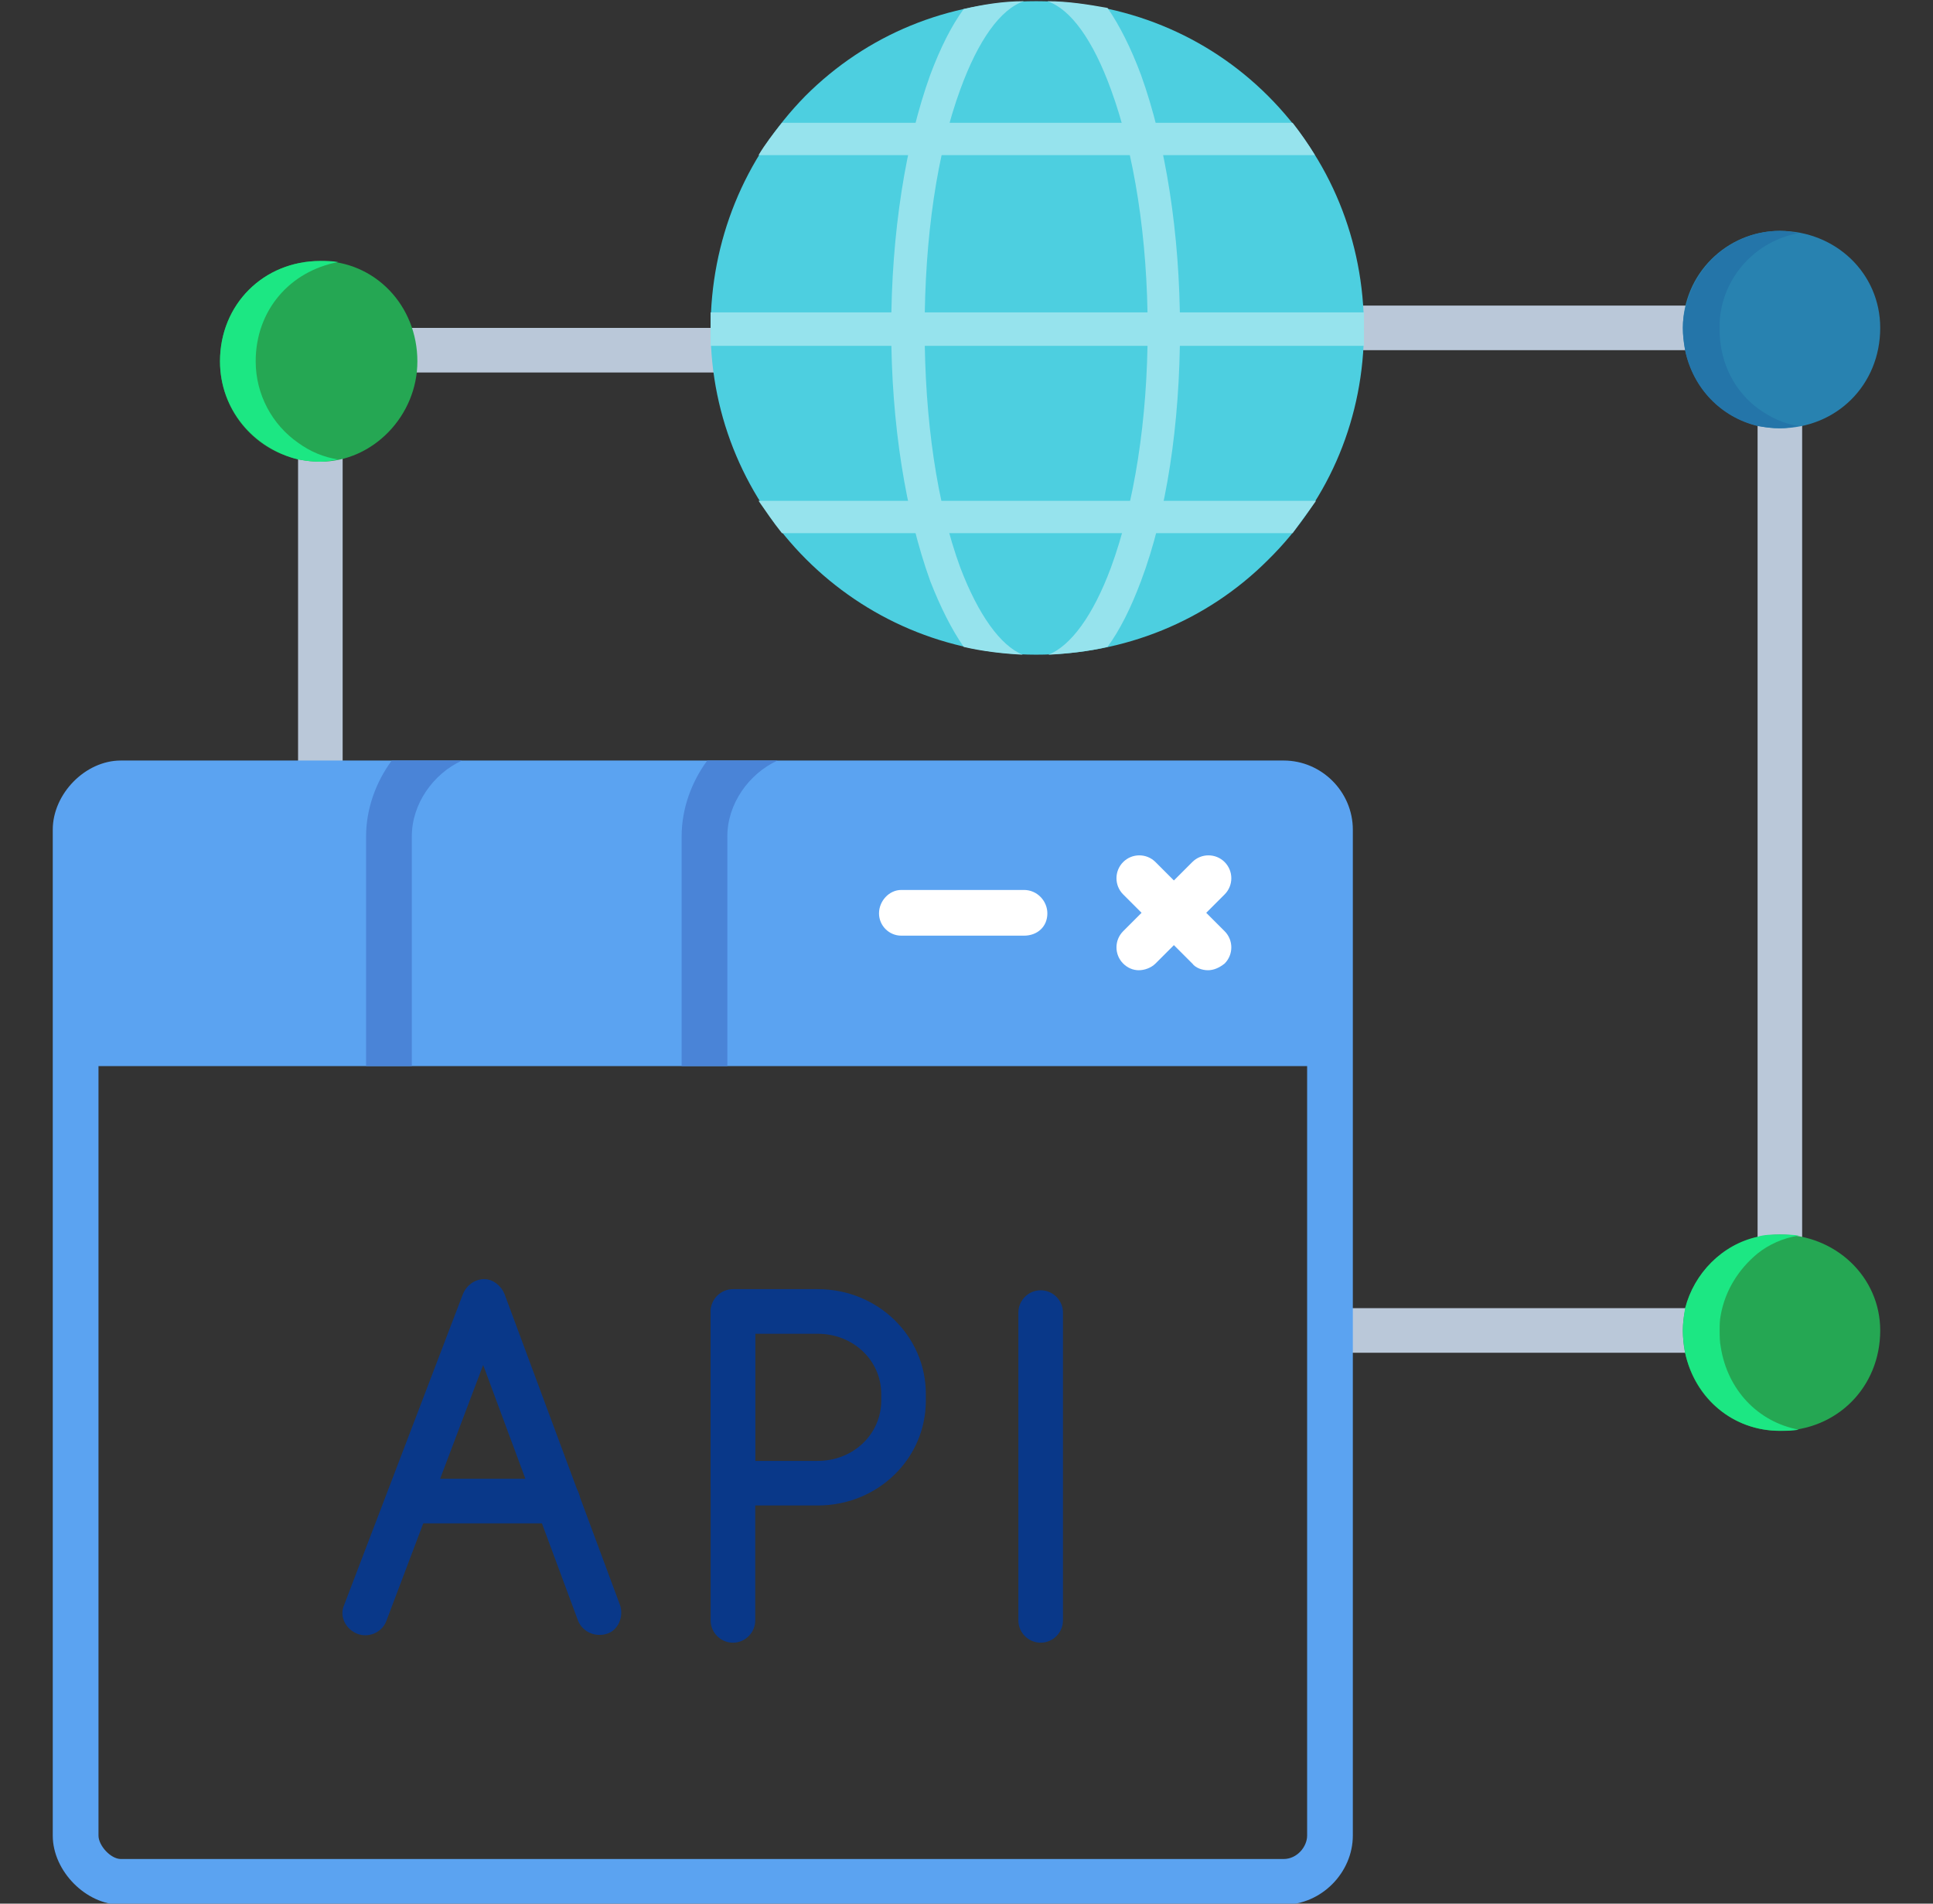 <svg width="65" height="64" viewBox="0 0 65 64" fill="none" xmlns="http://www.w3.org/2000/svg">
<rect x="0" y="0" width="65" height="64" fill="#333333" stroke="none"/>
<g clip-path="url(#clip0_2_11037)">
<path fill-rule="evenodd" clip-rule="evenodd" d="M10.772 26.883C10.36 26.883 10.023 26.546 10.023 26.133V15.036C10.023 14.623 10.36 14.286 10.772 14.286C11.185 14.286 11.522 14.623 11.522 15.036V26.133C11.522 26.546 11.185 26.883 10.772 26.883ZM24.645 12.524H13.509C13.097 12.524 12.759 12.186 12.759 11.774C12.759 11.361 13.097 11.024 13.509 11.024H24.645C25.057 11.024 25.395 11.361 25.395 11.774C25.395 12.186 25.057 12.524 24.645 12.524Z" fill="#BAC8D9"/>
<path fill-rule="evenodd" clip-rule="evenodd" d="M10.773 15.522C8.898 15.522 7.398 14.023 7.398 12.148C7.398 10.236 8.861 8.774 10.773 8.774C12.61 8.774 14.035 10.273 14.035 12.148C14.035 13.985 12.535 15.522 10.773 15.522Z" fill="#25A753"/>
<path fill-rule="evenodd" clip-rule="evenodd" d="M57.339 45.479H45.116C44.704 45.479 44.366 45.141 44.366 44.729C44.366 44.317 44.704 43.979 45.116 43.979H57.339C57.751 43.979 58.089 44.317 58.089 44.729C58.089 45.141 57.751 45.479 57.339 45.479ZM59.851 43.004C59.438 43.004 59.101 42.667 59.101 42.255V13.91C59.101 13.498 59.438 13.16 59.851 13.16C60.263 13.16 60.6 13.498 60.6 13.91V42.255C60.6 42.667 60.263 43.004 59.851 43.004ZM57.076 11.773H45.341C44.929 11.773 44.591 11.435 44.591 11.023C44.591 10.611 44.929 10.273 45.341 10.273H57.076C57.489 10.273 57.826 10.611 57.826 11.023C57.826 11.435 57.526 11.773 57.076 11.773Z" fill="#BAC8D9"/>
<path fill-rule="evenodd" clip-rule="evenodd" d="M59.851 14.398C58.014 14.398 56.589 12.899 56.589 11.024C56.589 9.224 58.051 7.762 59.851 7.762C61.725 7.762 63.225 9.187 63.225 11.024C63.225 12.936 61.763 14.398 59.851 14.398Z" fill="#2882B0"/>
<path fill-rule="evenodd" clip-rule="evenodd" d="M59.851 48.104C58.014 48.104 56.589 46.641 56.589 44.729C56.589 42.967 58.051 41.505 59.851 41.505C61.725 41.505 63.225 42.93 63.225 44.729C63.225 46.641 61.763 48.104 59.851 48.104Z" fill="#25A753"/>
<path fill-rule="evenodd" clip-rule="evenodd" d="M24.646 55.227C24.234 55.227 23.896 54.889 23.896 54.477V44.129C23.896 43.717 24.234 43.379 24.646 43.379C25.059 43.379 25.396 43.717 25.396 44.129V54.477C25.396 54.889 25.059 55.227 24.646 55.227Z" fill="#093889"/>
<path fill-rule="evenodd" clip-rule="evenodd" d="M27.496 50.614H24.646C24.234 50.614 23.896 50.277 23.896 49.865V44.091C23.896 43.678 24.234 43.341 24.646 43.341H27.496C29.52 43.341 31.133 44.916 31.133 46.865V47.09C31.133 49.04 29.52 50.614 27.496 50.614ZM25.396 49.115H27.496C28.695 49.115 29.633 48.215 29.633 47.09V46.865C29.633 45.74 28.695 44.841 27.496 44.841H25.396V49.115Z" fill="#093889"/>
<path fill-rule="evenodd" clip-rule="evenodd" d="M34.994 55.227C34.582 55.227 34.244 54.889 34.244 54.477V44.129C34.244 43.717 34.582 43.379 34.994 43.379C35.406 43.379 35.744 43.717 35.744 44.129V54.477C35.744 54.889 35.406 55.227 34.994 55.227Z" fill="#093889"/>
<path fill-rule="evenodd" clip-rule="evenodd" d="M20.146 54.964C19.846 54.964 19.547 54.776 19.434 54.477L16.247 45.891L12.985 54.514C12.835 54.889 12.386 55.076 12.011 54.926C11.636 54.776 11.411 54.364 11.561 53.989L15.572 43.491C15.685 43.229 15.947 43.004 16.285 43.004C16.585 43.004 16.847 43.229 16.96 43.491L20.859 53.989C20.971 54.364 20.784 54.814 20.409 54.926C20.296 54.964 20.221 54.964 20.146 54.964Z" fill="#093889"/>
<path fill-rule="evenodd" clip-rule="evenodd" d="M18.76 51.215H13.773C13.361 51.215 13.023 50.877 13.023 50.465C13.023 50.052 13.361 49.715 13.773 49.715H18.76C19.172 49.715 19.51 50.052 19.51 50.465C19.51 50.877 19.172 51.215 18.76 51.215Z" fill="#093889"/>
<path fill-rule="evenodd" clip-rule="evenodd" d="M43.166 64.036H4.061C2.899 64.036 1.774 62.911 1.774 61.712V35.092V27.893C1.774 26.694 2.862 25.569 4.061 25.569H43.166C44.441 25.569 45.491 26.619 45.491 27.893V35.092V61.712C45.491 62.949 44.441 64.036 43.166 64.036ZM3.312 35.842H43.954V61.712C43.954 62.087 43.616 62.499 43.166 62.499H4.061C3.724 62.499 3.312 62.049 3.312 61.712V35.842Z" fill="#5BA3F1"/>
<path fill-rule="evenodd" clip-rule="evenodd" d="M12.31 35.842V28.118C12.31 27.181 12.648 26.281 13.173 25.569H15.535C14.56 26.019 13.848 27.031 13.848 28.118V35.842H12.31Z" fill="#4A84D7"/>
<path fill-rule="evenodd" clip-rule="evenodd" d="M38.293 32.619C38.105 32.619 37.918 32.544 37.768 32.394C37.468 32.094 37.468 31.607 37.768 31.307L40.093 28.982C40.392 28.682 40.88 28.682 41.18 28.982C41.48 29.282 41.48 29.77 41.18 30.07L38.855 32.394C38.705 32.544 38.48 32.619 38.293 32.619Z" fill="white"/>
<path fill-rule="evenodd" clip-rule="evenodd" d="M40.617 32.619C40.43 32.619 40.205 32.544 40.093 32.394L37.768 30.07C37.468 29.77 37.468 29.282 37.768 28.982C38.068 28.682 38.555 28.682 38.855 28.982L41.18 31.307C41.48 31.607 41.48 32.094 41.18 32.394C40.992 32.544 40.805 32.619 40.617 32.619Z" fill="white"/>
<path fill-rule="evenodd" clip-rule="evenodd" d="M34.432 31.457H30.308C29.895 31.457 29.558 31.12 29.558 30.707C29.558 30.295 29.895 29.92 30.308 29.92H34.432C34.882 29.92 35.219 30.295 35.219 30.707C35.219 31.157 34.882 31.457 34.432 31.457Z" fill="white"/>
<path fill-rule="evenodd" clip-rule="evenodd" d="M22.921 35.842V28.118C22.921 27.181 23.258 26.281 23.783 25.569H26.145C25.171 26.019 24.458 27.031 24.458 28.118V35.842H22.921Z" fill="#4A84D7"/>
<path fill-rule="evenodd" clip-rule="evenodd" d="M34.842 22.01C28.806 22.01 23.895 17.099 23.895 11.062C23.895 8.101 25.019 5.326 27.081 3.226C29.143 1.164 31.881 0.04 34.842 0.04C37.804 0.04 40.579 1.164 42.641 3.226C44.74 5.326 45.865 8.101 45.865 11.062C45.865 13.987 44.74 16.761 42.641 18.823C40.579 20.886 37.804 22.01 34.842 22.01Z" fill="#4DCFE0"/>
<path fill-rule="evenodd" clip-rule="evenodd" d="M43.466 17.925H26.294C25.994 17.55 25.769 17.213 25.507 16.838H44.253C43.991 17.213 43.728 17.55 43.466 17.925ZM23.895 11.627C23.895 11.439 23.895 11.252 23.895 11.064C23.895 10.877 23.895 10.689 23.895 10.502H45.865V11.064V11.627H23.895ZM25.507 5.215C25.732 4.84 25.994 4.503 26.294 4.128H43.466C43.728 4.466 43.991 4.84 44.216 5.215H25.507Z" fill="#96E3ED"/>
<path fill-rule="evenodd" clip-rule="evenodd" d="M32.406 21.749C31.993 21.149 31.618 20.4 31.281 19.537C30.456 17.25 29.969 14.251 29.969 11.064C29.969 7.84 30.456 4.803 31.281 2.516C31.618 1.616 31.993 0.866 32.406 0.304C33.043 0.154 33.718 0.041 34.43 0.041C33.643 0.304 32.893 1.353 32.293 3.003C31.506 5.14 31.093 7.99 31.093 11.064C31.093 14.101 31.506 16.95 32.293 19.087C32.893 20.662 33.643 21.712 34.393 22.012C33.718 21.974 33.043 21.899 32.406 21.749ZM37.242 0.266C37.655 0.866 38.03 1.616 38.367 2.516C39.192 4.803 39.679 7.84 39.679 11.064C39.679 14.251 39.229 17.25 38.367 19.537C38.03 20.437 37.655 21.187 37.242 21.749C36.605 21.899 35.93 21.974 35.255 22.012C36.005 21.712 36.755 20.7 37.355 19.087C38.142 16.95 38.592 14.101 38.592 11.064C38.592 8.027 38.142 5.14 37.355 3.003C36.755 1.353 36.005 0.304 35.218 0.041C35.93 0.041 36.605 0.154 37.242 0.266Z" fill="#96E3ED"/>
<path fill-rule="evenodd" clip-rule="evenodd" d="M10.023 14.885C9.161 14.285 8.598 13.273 8.598 12.148C8.598 10.423 9.76 9.111 11.373 8.811C11.185 8.774 10.96 8.774 10.773 8.774C8.861 8.774 7.398 10.236 7.398 12.148C7.398 13.76 8.523 15.072 10.023 15.447C10.248 15.485 10.51 15.522 10.773 15.522C10.96 15.522 11.148 15.485 11.373 15.447C10.885 15.372 10.435 15.185 10.023 14.885Z" fill="#1CE783"/>
<path fill-rule="evenodd" clip-rule="evenodd" d="M59.851 7.762C58.313 7.762 57.039 8.849 56.701 10.274C56.626 10.499 56.589 10.762 56.589 11.024C56.589 11.287 56.626 11.511 56.664 11.774C56.926 13.049 57.864 14.023 59.101 14.323C59.326 14.361 59.588 14.398 59.851 14.398C60.076 14.398 60.263 14.361 60.488 14.323C59.963 14.248 59.513 14.023 59.101 13.723C58.351 13.161 57.864 12.261 57.826 11.211C57.826 11.136 57.826 11.099 57.826 11.024C57.826 10.949 57.826 10.874 57.826 10.836C57.901 9.337 59.026 8.1 60.488 7.837C60.263 7.8 60.076 7.762 59.851 7.762Z" fill="#2475A9"/>
<path fill-rule="evenodd" clip-rule="evenodd" d="M59.101 41.58C57.901 41.842 56.964 42.817 56.664 43.98C56.626 44.242 56.589 44.467 56.589 44.729C56.589 44.992 56.626 45.254 56.664 45.479C57.001 47.016 58.276 48.104 59.851 48.104C60.076 48.104 60.263 48.104 60.488 48.066C59.101 47.804 58.089 46.716 57.864 45.292C57.826 45.104 57.826 44.917 57.826 44.729C57.826 44.542 57.826 44.392 57.864 44.204C58.014 43.38 58.464 42.667 59.101 42.142C59.476 41.842 59.963 41.617 60.488 41.542C60.263 41.505 60.076 41.505 59.851 41.505C59.588 41.505 59.326 41.505 59.101 41.58Z" fill="#1CE783"/>
</g>
<defs>
<clipPath id="clip0_2_11037">
<rect width="64" height="64" fill="white" transform="translate(0.5)"/>
</clipPath>
</defs>
</svg>
